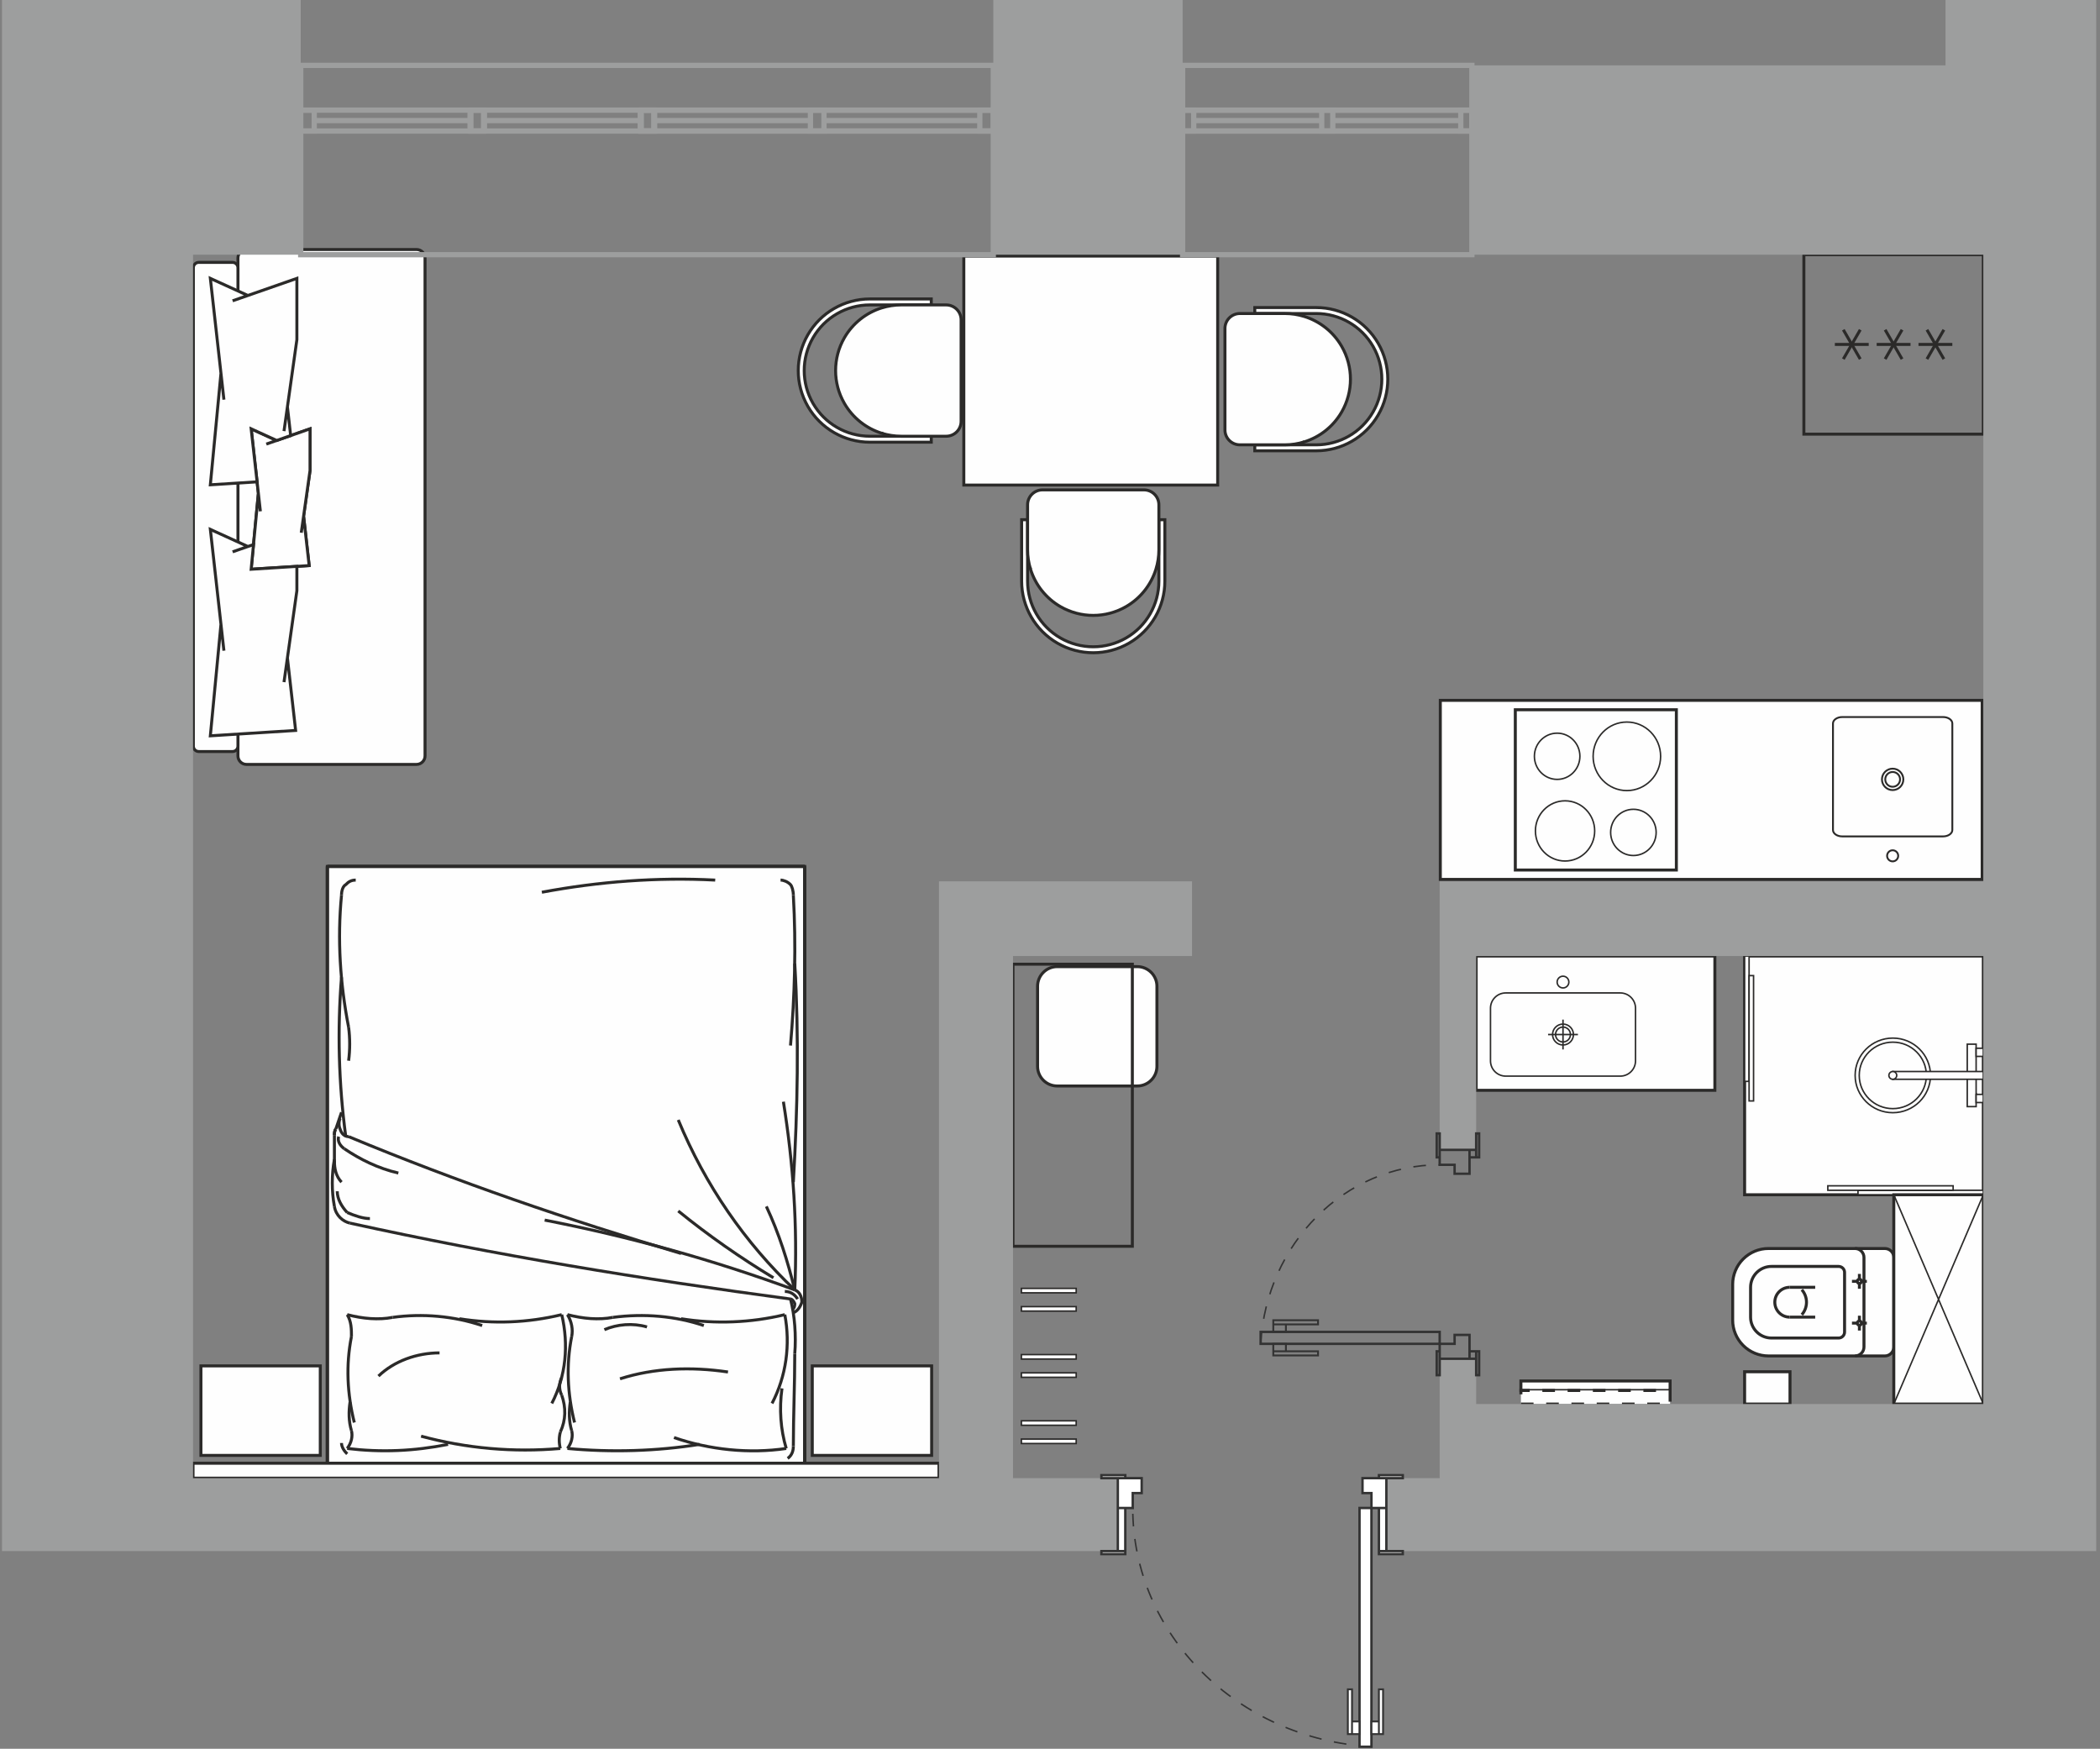 <?xml version="1.0" encoding="UTF-8"?>
<svg xmlns="http://www.w3.org/2000/svg" width="532" height="443" viewBox="0 0 532 443" fill="none">
  <rect x="0" y="0" width="532" height="443" fill="#808080" stroke="none"/>
  <g clip-path="url(#clip0_97_399)">
    <path fill-rule="evenodd" clip-rule="evenodd" d="M203.862 370.66V219.48H82.918V370.66H203.862Z" fill="#FEFEFE" stroke="#2B2A29" stroke-width="0.756" stroke-miterlimit="22.926"></path>
    <path d="M88.315 287.923C116.033 299.457 144.108 309.072 172.546 317.531" stroke="#2B2A29" stroke-width="0.756" stroke-miterlimit="22.926" stroke-linejoin="bevel"></path>
    <path d="M88.676 309.839C125.392 317.913 162.826 324.065 200.263 329.063" stroke="#2B2A29" stroke-width="0.756" stroke-miterlimit="22.926" stroke-linejoin="bevel"></path>
    <path fill-rule="evenodd" clip-rule="evenodd" d="M203.862 370.66H82.918ZM203.862 219.478H82.918ZM82.918 370.66V219.478ZM203.862 370.66V219.478Z" stroke="#2B2A29" stroke-width="0.756" stroke-miterlimit="22.926" stroke-linejoin="bevel"></path>
    <path d="M203.862 370.66H82.915" stroke="#2B2A29" stroke-width="0.756" stroke-miterlimit="22.926" stroke-linejoin="bevel"></path>
    <path d="M201.342 326.758C202.062 310.608 200.981 294.844 198.461 279.078" stroke="#2B2A29" stroke-width="0.756" stroke-miterlimit="22.926" stroke-linejoin="bevel"></path>
    <path d="M200.981 299.457C202.06 281.002 202.421 262.545 201.342 244.089" stroke="#2B2A29" stroke-width="0.756" stroke-miterlimit="22.926" stroke-linejoin="bevel"></path>
    <path d="M171.825 283.693C178.664 300.227 188.744 314.838 201.342 326.758" stroke="#2B2A29" stroke-width="0.756" stroke-miterlimit="22.926" stroke-linejoin="bevel"></path>
    <path d="M200.261 264.852C201.34 252.163 201.7 239.474 200.981 226.787" stroke="#2B2A29" stroke-width="0.756" stroke-miterlimit="22.926" stroke-linejoin="bevel"></path>
    <path d="M181.185 222.941C166.425 222.171 151.668 223.326 137.271 226.018" stroke="#2B2A29" stroke-width="0.756" stroke-miterlimit="22.926" stroke-linejoin="bevel"></path>
    <path d="M200.982 226.785C200.982 225.632 200.621 224.477 200.261 224.094C199.541 223.324 198.462 222.941 197.741 222.941" stroke="#2B2A29" stroke-width="0.756" stroke-miterlimit="22.926" stroke-linejoin="bevel"></path>
    <path d="M201.342 342.907C201.342 350.598 200.981 358.672 200.981 366.362" stroke="#2B2A29" stroke-width="0.756" stroke-miterlimit="22.926" stroke-linejoin="bevel"></path>
    <path d="M201.342 326.758C180.464 319.067 159.588 313.299 137.989 309.07" stroke="#2B2A29" stroke-width="0.756" stroke-miterlimit="22.926" stroke-linejoin="bevel"></path>
    <path d="M171.825 306.764C179.385 312.916 187.663 318.684 195.942 323.683" stroke="#2B2A29" stroke-width="0.756" stroke-miterlimit="22.926" stroke-linejoin="bevel"></path>
    <path d="M201.342 326.758C199.542 319.451 197.383 312.53 194.142 305.609" stroke="#2B2A29" stroke-width="0.756" stroke-miterlimit="22.926" stroke-linejoin="bevel"></path>
    <path d="M201.342 342.907C201.702 338.294 201.342 333.295 200.263 329.065" stroke="#2B2A29" stroke-width="0.756" stroke-miterlimit="22.926" stroke-linejoin="bevel"></path>
    <path d="M202.062 329.065C201.342 327.913 200.263 327.143 198.822 327.143" stroke="#2B2A29" stroke-width="0.756" stroke-miterlimit="22.926" stroke-linejoin="bevel"></path>
    <path d="M200.981 332.526C202.06 332.142 202.781 330.988 203.141 329.835C203.141 328.296 202.421 327.143 201.342 326.758" stroke="#2B2A29" stroke-width="0.756" stroke-miterlimit="22.926" stroke-linejoin="bevel"></path>
    <path d="M200.621 331.757C201.342 331.373 201.342 330.604 201.342 330.218C200.981 329.449 200.621 329.065 200.263 329.065" stroke="#2B2A29" stroke-width="0.756" stroke-miterlimit="22.926" stroke-linejoin="bevel"></path>
    <path d="M199.542 369.439C200.621 368.669 200.982 367.517 200.982 366.362" stroke="#2B2A29" stroke-width="0.756" stroke-miterlimit="22.926" stroke-linejoin="bevel"></path>
    <path d="M84.717 287.537V294.844" stroke="#2B2A29" stroke-width="0.756" stroke-miterlimit="22.926" stroke-linejoin="bevel"></path>
    <path d="M84.717 294.075C84.717 295.997 85.077 297.919 86.516 299.457" stroke="#2B2A29" stroke-width="0.756" stroke-miterlimit="22.926" stroke-linejoin="bevel"></path>
    <path d="M84.717 293.689C83.996 297.535 83.996 301.765 84.717 305.609" stroke="#2B2A29" stroke-width="0.756" stroke-miterlimit="22.926" stroke-linejoin="bevel"></path>
    <path d="M87.237 290.998C91.196 293.689 95.875 295.997 100.915 297.15" stroke="#2B2A29" stroke-width="0.756" stroke-miterlimit="22.926" stroke-linejoin="bevel"></path>
    <path d="M86.516 226.785C85.437 237.936 86.156 249.086 88.316 260.237" stroke="#2B2A29" stroke-width="0.756" stroke-miterlimit="22.926" stroke-linejoin="bevel"></path>
    <path d="M90.115 222.941C89.036 222.941 88.316 223.326 87.595 224.094C86.874 224.479 86.516 225.632 86.516 226.785" stroke="#2B2A29" stroke-width="0.756" stroke-miterlimit="22.926" stroke-linejoin="bevel"></path>
    <path d="M86.516 247.55C85.437 261.008 85.795 274.465 87.595 287.923" stroke="#2B2A29" stroke-width="0.756" stroke-miterlimit="22.926" stroke-linejoin="bevel"></path>
    <path d="M88.315 268.697C88.676 266.005 88.676 262.928 88.315 260.237" stroke="#2B2A29" stroke-width="0.756" stroke-miterlimit="22.926" stroke-linejoin="bevel"></path>
    <path d="M85.077 285.999L86.516 281.771" stroke="#2B2A29" stroke-width="0.756" stroke-miterlimit="22.926" stroke-linejoin="bevel"></path>
    <path d="M85.077 285.999C84.717 286.385 84.717 287.154 84.717 287.537" stroke="#2B2A29" stroke-width="0.756" stroke-miterlimit="22.926" stroke-linejoin="bevel"></path>
    <path d="M86.156 283.308C85.796 284.077 85.796 285.23 86.156 285.999C86.516 287.154 87.235 287.921 88.316 287.921" stroke="#2B2A29" stroke-width="0.756" stroke-miterlimit="22.926" stroke-linejoin="bevel"></path>
    <path d="M85.077 285.999C84.717 286.385 84.717 287.154 84.717 287.537" stroke="#2B2A29" stroke-width="0.756" stroke-miterlimit="22.926" stroke-linejoin="bevel"></path>
    <path d="M85.795 287.923C85.435 289.076 86.156 290.231 87.234 291" stroke="#2B2A29" stroke-width="0.756" stroke-miterlimit="22.926" stroke-linejoin="bevel"></path>
    <path d="M87.955 307.148C89.754 307.917 91.914 308.686 93.713 308.686" stroke="#2B2A29" stroke-width="0.756" stroke-miterlimit="22.926" stroke-linejoin="bevel"></path>
    <path d="M84.717 305.609C85.077 307.917 86.876 309.453 88.676 309.839" stroke="#2B2A29" stroke-width="0.756" stroke-miterlimit="22.926" stroke-linejoin="bevel"></path>
    <path d="M85.435 301.765C85.435 303.687 86.514 305.609 87.955 307.148" stroke="#2B2A29" stroke-width="0.756" stroke-miterlimit="22.926" stroke-linejoin="bevel"></path>
    <path d="M106.673 363.807C118.192 366.921 130.071 367.959 141.948 366.921" stroke="#2B2A29" stroke-width="0.756" stroke-miterlimit="22.926" stroke-linejoin="bevel"></path>
    <path d="M116.393 334.058C125.032 335.443 133.67 335.096 142.309 333.021" stroke="#2B2A29" stroke-width="0.756" stroke-miterlimit="22.926" stroke-linejoin="bevel"></path>
    <path d="M184.423 347.548C175.064 346.163 165.705 346.51 157.066 349.277" stroke="#2B2A29" stroke-width="0.756" stroke-miterlimit="22.926" stroke-linejoin="bevel"></path>
    <path d="M142.308 348.933C141.588 350.315 141.588 352.045 142.308 353.429" stroke="#2B2A29" stroke-width="0.756" stroke-miterlimit="22.926" stroke-linejoin="bevel"></path>
    <path d="M139.789 355.505C143.387 348.588 144.108 340.631 142.308 333.021" stroke="#2B2A29" stroke-width="0.756" stroke-miterlimit="22.926" stroke-linejoin="bevel"></path>
    <path d="M144.829 338.555C143.39 345.819 143.748 353.082 145.549 360.346" stroke="#2B2A29" stroke-width="0.756" stroke-miterlimit="22.926" stroke-linejoin="bevel"></path>
    <path d="M195.582 355.505C199.18 348.588 200.261 340.631 198.82 333.021" stroke="#2B2A29" stroke-width="0.756" stroke-miterlimit="22.926" stroke-linejoin="bevel"></path>
    <path d="M178.304 335.788C171.105 333.367 163.187 332.674 155.267 333.712" stroke="#2B2A29" stroke-width="0.756" stroke-miterlimit="22.926" stroke-linejoin="bevel"></path>
    <path d="M172.546 334.058C181.185 335.443 190.183 335.096 198.822 333.021" stroke="#2B2A29" stroke-width="0.756" stroke-miterlimit="22.926" stroke-linejoin="bevel"></path>
    <path d="M144.828 338.555C145.189 336.826 144.828 334.75 143.748 333.021" stroke="#2B2A29" stroke-width="0.756" stroke-miterlimit="22.926" stroke-linejoin="bevel"></path>
    <path d="M143.748 333.021C147.707 334.058 151.668 334.405 155.266 333.712" stroke="#2B2A29" stroke-width="0.756" stroke-miterlimit="22.926" stroke-linejoin="bevel"></path>
    <path d="M163.907 336.134C160.308 335.096 156.347 335.443 153.109 336.826" stroke="#2B2A29" stroke-width="0.756" stroke-miterlimit="22.926" stroke-linejoin="bevel"></path>
    <path d="M143.748 366.919C154.906 367.957 166.425 367.61 177.223 365.881" stroke="#2B2A29" stroke-width="0.756" stroke-miterlimit="22.926" stroke-linejoin="bevel"></path>
    <path d="M198.101 351.7C197.381 356.888 197.741 362.078 199.18 366.921" stroke="#2B2A29" stroke-width="0.756" stroke-miterlimit="22.926" stroke-linejoin="bevel"></path>
    <path d="M170.745 364.153C179.743 367.265 189.823 368.303 199.18 366.921" stroke="#2B2A29" stroke-width="0.756" stroke-miterlimit="22.926" stroke-linejoin="bevel"></path>
    <path d="M141.948 362.769C143.387 359.655 143.387 356.543 142.309 353.429" stroke="#2B2A29" stroke-width="0.756" stroke-miterlimit="22.926" stroke-linejoin="bevel"></path>
    <path d="M144.468 355.158C144.108 357.579 144.108 360.002 144.828 362.422" stroke="#2B2A29" stroke-width="0.756" stroke-miterlimit="22.926" stroke-linejoin="bevel"></path>
    <path d="M141.948 362.769C141.588 364.153 141.588 365.536 141.948 366.919" stroke="#2B2A29" stroke-width="0.756" stroke-miterlimit="22.926" stroke-linejoin="bevel"></path>
    <path d="M143.748 366.919C144.828 365.534 145.187 363.805 144.828 362.422" stroke="#2B2A29" stroke-width="0.756" stroke-miterlimit="22.926" stroke-linejoin="bevel"></path>
    <path d="M89.036 338.555C87.597 345.819 87.957 353.082 89.757 360.346" stroke="#2B2A29" stroke-width="0.756" stroke-miterlimit="22.926" stroke-linejoin="bevel"></path>
    <path d="M111.353 342.707C105.594 342.707 99.834 344.783 95.875 348.588" stroke="#2B2A29" stroke-width="0.756" stroke-miterlimit="22.926" stroke-linejoin="bevel"></path>
    <path d="M122.151 335.788C114.952 333.367 107.034 332.674 99.474 333.712" stroke="#2B2A29" stroke-width="0.756" stroke-miterlimit="22.926" stroke-linejoin="bevel"></path>
    <path d="M89.036 338.555C89.036 336.826 89.036 334.75 87.957 333.021" stroke="#2B2A29" stroke-width="0.756" stroke-miterlimit="22.926" stroke-linejoin="bevel"></path>
    <path d="M87.955 333.021C91.914 334.058 95.873 334.405 99.474 333.712" stroke="#2B2A29" stroke-width="0.756" stroke-miterlimit="22.926" stroke-linejoin="bevel"></path>
    <path d="M87.955 366.919C96.594 367.957 104.872 367.61 113.513 365.881" stroke="#2B2A29" stroke-width="0.756" stroke-miterlimit="22.926" stroke-linejoin="bevel"></path>
    <path d="M88.676 355.158C88.315 357.579 88.315 360.002 89.036 362.422" stroke="#2B2A29" stroke-width="0.756" stroke-miterlimit="22.926" stroke-linejoin="bevel"></path>
    <path d="M87.955 366.919C89.034 365.534 89.394 363.805 89.034 362.422" stroke="#2B2A29" stroke-width="0.756" stroke-miterlimit="22.926" stroke-linejoin="bevel"></path>
    <path d="M86.516 365.536C86.516 366.574 87.237 367.612 87.955 368.303" stroke="#2B2A29" stroke-width="0.756" stroke-miterlimit="22.926" stroke-linejoin="bevel"></path>
    <path fill-rule="evenodd" clip-rule="evenodd" d="M203.862 370.66H82.918ZM203.862 219.478H82.918ZM82.918 370.66V219.478ZM203.862 370.66V219.478Z" stroke="#2B2A29" stroke-width="0.756" stroke-miterlimit="22.926" stroke-linejoin="bevel"></path>
    <path fill-rule="evenodd" clip-rule="evenodd" d="M50.902 368.677H81.139V346H50.902V368.677Z" fill="#FEFEFE" stroke="#2B2A29" stroke-width="0.756" stroke-miterlimit="22.926"></path>
    <path fill-rule="evenodd" clip-rule="evenodd" d="M205.778 368.677H236.015V346H205.778V368.677Z" fill="#FEFEFE" stroke="#2B2A29" stroke-width="0.756" stroke-miterlimit="22.926"></path>
    <path fill-rule="evenodd" clip-rule="evenodd" d="M48.9 370.66H237.877V374.44H48.9V370.66Z" fill="#FEFEFE" stroke="#2B2A29" stroke-width="0.756" stroke-miterlimit="22.926"></path>
    <path fill-rule="evenodd" clip-rule="evenodd" d="M60.279 191.481V65.36C60.279 64.174 61.249 63.205 62.435 63.205H105.52C106.706 63.205 107.676 64.174 107.676 65.36V191.481C107.676 192.667 106.706 193.637 105.52 193.637H62.435C61.249 193.637 60.279 192.667 60.279 191.481Z" fill="#FEFEFE" stroke="#2B2A29" stroke-width="0.756" stroke-miterlimit="22.926"></path>
    <path fill-rule="evenodd" clip-rule="evenodd" d="M60.279 189V67.84C60.279 67.082 59.659 66.465 58.904 66.465H50.357C49.601 66.465 48.982 67.084 48.982 67.84V189C48.982 189.757 49.601 190.375 50.357 190.375H58.904C59.659 190.375 60.279 189.756 60.279 189Z" fill="#FEFEFE" stroke="#2B2A29" stroke-width="0.756" stroke-miterlimit="22.926"></path>
    <path fill-rule="evenodd" clip-rule="evenodd" d="M64.222 137.939L63.627 144.198L75.21 143.468L78.321 143.271L76.908 130.769L77.112 129.318L78.54 119.196V108.629L73.636 110.339L70.096 111.576L63.627 108.629L65.13 122.061L65.457 124.985L65.044 129.318L64.222 137.939Z" fill="#FEFEFE" stroke="#2B2A29" stroke-width="0.756" stroke-miterlimit="22.926"></path>
    <path fill-rule="evenodd" clip-rule="evenodd" d="M78.321 143.271L76.908 130.769L76.32 134.946L78.54 119.196V108.629L67.461 112.495L70.096 111.576L63.627 108.629L65.965 129.529L65.457 124.985L63.627 144.198L78.321 143.271Z" fill="#FEFEFE" stroke="#2B2A29" stroke-width="0.756" stroke-miterlimit="22.926"></path>
    <path fill-rule="evenodd" clip-rule="evenodd" d="M74.892 185.031L72.812 166.652L71.947 172.794L75.209 149.639V143.468L63.626 144.198L64.222 137.939L58.925 139.787L62.799 138.436L53.288 134.105L56.725 164.829L55.977 158.149L53.288 186.394L74.892 185.031Z" fill="#FEFEFE" stroke="#2B2A29" stroke-width="0.756" stroke-miterlimit="22.926"></path>
    <path fill-rule="evenodd" clip-rule="evenodd" d="M73.636 110.339L72.812 103.066L71.947 109.206L75.209 86.053V70.519L58.925 76.201L62.799 74.85L53.288 70.519L56.725 101.241L55.977 94.561L53.288 122.806L65.13 122.059L63.626 108.629L70.096 111.576L73.636 110.339Z" fill="#FEFEFE" stroke="#2B2A29" stroke-width="0.756" stroke-miterlimit="22.926"></path>
    <path fill-rule="evenodd" clip-rule="evenodd" d="M267.821 244.861H288.119C290.853 244.861 293.089 247.096 293.089 249.83V270.128C293.089 272.862 290.853 275.098 288.119 275.098H267.821C265.087 275.098 262.852 272.862 262.852 270.128V249.83C262.852 247.096 265.087 244.861 267.821 244.861Z" fill="#FEFEFE" stroke="#2B2A29" stroke-width="0.756" stroke-miterlimit="22.926"></path>
    <path fill-rule="evenodd" clip-rule="evenodd" d="M258.756 365.667H272.633V364.541H258.756V365.667Z" fill="#FEFEFE" stroke="#2B2A29" stroke-width="0.378" stroke-miterlimit="22.926"></path>
    <path fill-rule="evenodd" clip-rule="evenodd" d="M258.756 361.042H272.633V359.916H258.756V361.042Z" fill="#FEFEFE" stroke="#2B2A29" stroke-width="0.378" stroke-miterlimit="22.926"></path>
    <path fill-rule="evenodd" clip-rule="evenodd" d="M258.756 348.892H272.633V347.766H258.756V348.892Z" fill="#FEFEFE" stroke="#2B2A29" stroke-width="0.378" stroke-miterlimit="22.926"></path>
    <path fill-rule="evenodd" clip-rule="evenodd" d="M258.756 344.267H272.633V343.141H258.756V344.267Z" fill="#FEFEFE" stroke="#2B2A29" stroke-width="0.378" stroke-miterlimit="22.926"></path>
    <path fill-rule="evenodd" clip-rule="evenodd" d="M258.756 332.117H272.633V330.993H258.756V332.117Z" fill="#FEFEFE" stroke="#2B2A29" stroke-width="0.378" stroke-miterlimit="22.926"></path>
    <path fill-rule="evenodd" clip-rule="evenodd" d="M258.756 327.492H272.633V326.368H258.756V327.492Z" fill="#FEFEFE" stroke="#2B2A29" stroke-width="0.378" stroke-miterlimit="22.926"></path>
    <path fill-rule="evenodd" clip-rule="evenodd" d="M286.861 244.245H256.624C256.624 268.066 256.624 291.884 256.624 315.704H286.861C286.861 291.884 286.861 268.066 286.861 244.245Z" stroke="#2B2A29" stroke-width="0.756" stroke-miterlimit="22.926"></path>
    <path fill-rule="evenodd" clip-rule="evenodd" d="M373.96 276.194H434.432V242.179H373.96V276.194Z" fill="#FEFEFE" stroke="#2B2A29" stroke-width="0.756" stroke-miterlimit="22.926"></path>
    <path fill-rule="evenodd" clip-rule="evenodd" d="M395.96 247.287C396.781 247.287 397.445 247.953 397.445 248.773C397.445 249.595 396.779 250.259 395.96 250.259C395.138 250.259 394.474 249.593 394.474 248.773C394.474 247.951 395.14 247.287 395.96 247.287ZM395.96 259.415C397.42 259.415 398.606 260.599 398.606 262.062C398.606 263.522 397.422 264.708 395.96 264.708C394.499 264.708 393.313 263.524 393.313 262.062C393.313 260.601 394.497 259.415 395.96 259.415ZM395.96 260.171C397.003 260.171 397.848 261.018 397.848 262.06C397.848 263.104 397.001 263.949 395.96 263.949C394.916 263.949 394.071 263.102 394.071 262.06C394.071 261.016 394.918 260.171 395.96 260.171ZM381.444 272.599H410.473C412.592 272.599 414.327 270.864 414.327 268.745V255.38C414.327 253.261 412.592 251.526 410.473 251.526H381.444C379.325 251.526 377.59 253.261 377.59 255.38V268.745C377.59 270.866 379.325 272.599 381.444 272.599Z" fill="#FEFEFE"></path>
    <path d="M395.96 258.282V265.842M392.18 262.062H399.739M395.96 247.287C396.781 247.287 397.445 247.953 397.445 248.773C397.445 249.595 396.779 250.259 395.96 250.259C395.138 250.259 394.474 249.593 394.474 248.773C394.474 247.951 395.14 247.287 395.96 247.287ZM395.96 259.415C397.42 259.415 398.606 260.599 398.606 262.062C398.606 263.522 397.422 264.708 395.96 264.708C394.499 264.708 393.313 263.524 393.313 262.062C393.313 260.601 394.497 259.415 395.96 259.415ZM395.96 260.171C397.003 260.171 397.849 261.018 397.849 262.06C397.849 263.104 397.001 263.949 395.96 263.949C394.916 263.949 394.071 263.102 394.071 262.06C394.071 261.016 394.918 260.171 395.96 260.171ZM381.446 272.599H410.475C412.594 272.599 414.329 270.864 414.329 268.745V255.38C414.329 253.261 412.594 251.526 410.475 251.526H381.446C379.327 251.526 377.592 253.261 377.592 255.38V268.745C377.592 270.866 379.327 272.599 381.446 272.599Z" stroke="#2B2A29" stroke-width="0.378" stroke-miterlimit="22.926"></path>
    <path fill-rule="evenodd" clip-rule="evenodd" d="M502.441 302.651H441.967V242.179H502.441V302.651Z" fill="#FEFEFE" stroke="#2B2A29" stroke-width="0.756" stroke-miterlimit="22.926"></path>
    <path fill-rule="evenodd" clip-rule="evenodd" d="M438.944 334.409V325.338C438.946 322.931 439.904 320.624 441.606 318.922C443.31 317.22 445.608 316.265 448.015 316.267H477.495C478.097 316.267 478.673 316.507 479.099 316.933C479.524 317.36 479.764 317.934 479.764 318.536V341.213C479.764 341.815 479.524 342.392 479.097 342.818C478.671 343.243 478.097 343.482 477.495 343.482H448.015C445.608 343.48 443.301 342.522 441.599 340.82C439.899 339.116 438.942 336.818 438.944 334.411V334.409Z" fill="#FEFEFE" stroke="#2B2A29" stroke-width="0.756" stroke-miterlimit="22.926" stroke-linejoin="bevel"></path>
    <path fill-rule="evenodd" clip-rule="evenodd" d="M443.479 333.654V326.094C443.479 324.69 444.038 323.344 445.032 322.351C446.025 321.36 447.365 320.801 448.771 320.803H465.779C466.18 320.803 466.564 320.962 466.848 321.247C467.132 321.531 467.29 321.913 467.29 322.314V337.431C467.29 337.833 467.13 338.218 466.846 338.501C466.562 338.785 466.18 338.943 465.779 338.943H448.771C447.366 338.943 446.019 338.384 445.028 337.391C444.036 336.397 443.478 335.058 443.479 333.654Z" fill="#FEFEFE" stroke="#2B2A29" stroke-width="0.756" stroke-miterlimit="22.926" stroke-linejoin="bevel"></path>
    <path d="M453.398 333.653C451.31 333.653 449.618 331.961 449.618 329.874C449.618 327.786 451.31 326.094 453.398 326.094" stroke="#2B2A29" stroke-width="0.756" stroke-miterlimit="22.926" stroke-linejoin="bevel"></path>
    <path d="M453.397 326.094H459.851" stroke="#2B2A29" stroke-width="0.756" stroke-miterlimit="22.926" stroke-linejoin="bevel"></path>
    <path d="M453.397 333.654H459.851" stroke="#2B2A29" stroke-width="0.756" stroke-miterlimit="22.926" stroke-linejoin="bevel"></path>
    <path d="M456.455 326.705C458.042 328.52 458.042 331.227 456.455 333.04" stroke="#2B2A29" stroke-width="0.756" stroke-miterlimit="22.926" stroke-linejoin="bevel"></path>
    <path d="M469.937 316.267C470.539 316.267 471.115 316.507 471.542 316.933C471.966 317.36 472.206 317.934 472.206 318.536V341.213C472.206 341.815 471.966 342.392 471.54 342.818C471.113 343.243 470.539 343.482 469.937 343.482" stroke="#2B2A29" stroke-width="0.756" stroke-miterlimit="22.926" stroke-linejoin="bevel"></path>
    <path d="M472.934 324.583H469.166" stroke="#2B2A29" stroke-width="0.756" stroke-miterlimit="22.926" stroke-linejoin="bevel"></path>
    <path d="M471.049 326.466V322.699" stroke="#2B2A29" stroke-width="0.756" stroke-miterlimit="22.926" stroke-linejoin="bevel"></path>
    <path fill-rule="evenodd" clip-rule="evenodd" d="M471.049 324.053C471.341 324.053 471.578 324.291 471.578 324.583C471.578 324.875 471.341 325.112 471.049 325.112C470.757 325.112 470.519 324.875 470.519 324.583C470.519 324.291 470.757 324.053 471.049 324.053Z" fill="#FEFEFE" stroke="#2B2A29" stroke-width="0.756" stroke-miterlimit="22.926" stroke-linejoin="bevel"></path>
    <path d="M472.934 335.165H469.166" stroke="#2B2A29" stroke-width="0.756" stroke-miterlimit="22.926" stroke-linejoin="bevel"></path>
    <path d="M471.049 333.281V337.048" stroke="#2B2A29" stroke-width="0.756" stroke-miterlimit="22.926" stroke-linejoin="bevel"></path>
    <path fill-rule="evenodd" clip-rule="evenodd" d="M471.049 334.635C471.341 334.635 471.578 334.873 471.578 335.165C471.578 335.457 471.341 335.694 471.049 335.694C470.757 335.694 470.519 335.457 470.519 335.165C470.519 334.873 470.757 334.635 471.049 334.635Z" fill="#FEFEFE" stroke="#2B2A29" stroke-width="0.756" stroke-miterlimit="22.926" stroke-linejoin="bevel"></path>
    <path fill-rule="evenodd" clip-rule="evenodd" d="M423.093 352.228H385.298V349.824H423.093V352.228Z" fill="#FEFEFE" stroke="#2B2A29" stroke-width="0.756" stroke-miterlimit="22.926"></path>
    <path fill-rule="evenodd" clip-rule="evenodd" d="M385.298 355.665H423.093C423.093 354.52 423.093 353.373 423.093 352.228H385.298C385.298 353.373 385.298 354.52 385.298 355.665Z" fill="#FEFEFE" stroke="#2B2A29" stroke-width="0.756" stroke-miterlimit="22.926" stroke-dasharray="3.2 3.2"></path>
    <path fill-rule="evenodd" clip-rule="evenodd" d="M441.967 355.665H453.468V347.484H441.967V355.665Z" fill="#FEFEFE" stroke="#2B2A29" stroke-width="0.756" stroke-miterlimit="22.926"></path>
    <path fill-rule="evenodd" clip-rule="evenodd" d="M443.102 273.927H441.967V242.179H443.102V273.927Z" fill="#FEFEFE" stroke="#2B2A29" stroke-width="0.378" stroke-miterlimit="22.926"></path>
    <path fill-rule="evenodd" clip-rule="evenodd" d="M444.235 278.885H443.102V247.137H444.235V278.885Z" fill="#FEFEFE" stroke="#2B2A29" stroke-width="0.378" stroke-miterlimit="22.926"></path>
    <path fill-rule="evenodd" clip-rule="evenodd" d="M470.692 301.518V302.651H502.441V301.518H470.692Z" fill="#FEFEFE" stroke="#2B2A29" stroke-width="0.378" stroke-miterlimit="22.926"></path>
    <path fill-rule="evenodd" clip-rule="evenodd" d="M463.045 300.382V301.518H494.793V300.382H463.045Z" fill="#FEFEFE" stroke="#2B2A29" stroke-width="0.378" stroke-miterlimit="22.926"></path>
    <path fill-rule="evenodd" clip-rule="evenodd" d="M499.271 278.802H500.618V277.01H499.271V278.802Z" fill="#FEFEFE" stroke="#2B2A29" stroke-width="0.378" stroke-miterlimit="22.926"></path>
    <path fill-rule="evenodd" clip-rule="evenodd" d="M500.618 280.322H498.371V264.506H500.618V280.322Z" fill="#FEFEFE" stroke="#2B2A29" stroke-width="0.378" stroke-miterlimit="22.926"></path>
    <path fill-rule="evenodd" clip-rule="evenodd" d="M469.966 272.414C469.966 277.633 474.24 281.863 479.514 281.863C484.787 281.863 489.062 277.633 489.062 272.414C489.062 267.195 484.787 262.965 479.514 262.965C474.24 262.965 469.966 267.195 469.966 272.414Z" fill="#FEFEFE" stroke="#2B2A29" stroke-width="0.378" stroke-miterlimit="22.926"></path>
    <path fill-rule="evenodd" clip-rule="evenodd" d="M471.006 272.414C471.006 277.065 474.815 280.833 479.512 280.833C484.211 280.833 488.018 277.063 488.018 272.414C488.018 267.764 484.209 263.996 479.512 263.996C474.813 263.996 471.006 267.766 471.006 272.414Z" fill="#FEFEFE" stroke="#2B2A29" stroke-width="0.378" stroke-miterlimit="22.926"></path>
    <path fill-rule="evenodd" clip-rule="evenodd" d="M479.512 273.398H502.441V271.431H479.512V273.398Z" fill="#FEFEFE" stroke="#2B2A29" stroke-width="0.378" stroke-miterlimit="22.926"></path>
    <path fill-rule="evenodd" clip-rule="evenodd" d="M478.519 272.414C478.519 272.957 478.963 273.398 479.512 273.398C480.061 273.398 480.505 272.957 480.505 272.414C480.505 271.871 480.061 271.431 479.512 271.431C478.963 271.431 478.519 271.871 478.519 272.414Z" fill="#FEFEFE" stroke="#2B2A29" stroke-width="0.378" stroke-miterlimit="22.926"></path>
    <path fill-rule="evenodd" clip-rule="evenodd" d="M500.618 267.602H502.44V265.538H500.618V267.602Z" fill="#FEFEFE" stroke="#2B2A29" stroke-width="0.378" stroke-miterlimit="22.926"></path>
    <path fill-rule="evenodd" clip-rule="evenodd" d="M500.618 279.29H502.44V277.228H500.618V279.29Z" fill="#FEFEFE" stroke="#2B2A29" stroke-width="0.378" stroke-miterlimit="22.926"></path>
    <path fill-rule="evenodd" clip-rule="evenodd" d="M502.44 355.665H479.763V302.651H502.44V355.665Z" fill="#FEFEFE" stroke="#2B2A29" stroke-width="0.756" stroke-miterlimit="22.926"></path>
    <path d="M502.44 302.651L479.763 355.665M502.44 355.665L479.763 302.651" stroke="#2B2A29" stroke-width="0.378" stroke-miterlimit="22.926"></path>
    <path fill-rule="evenodd" clip-rule="evenodd" d="M295.096 147.207V131.653H293.585V139.258V144.189V147.209C293.585 153.151 290.415 158.64 285.27 161.612C280.125 164.582 273.784 164.582 268.639 161.612C263.494 158.642 260.324 153.151 260.324 147.209V144.189V139.258V131.653H258.812V147.207C258.812 153.688 262.271 159.678 267.883 162.919C273.496 166.159 280.413 166.159 286.025 162.919C291.64 159.678 295.096 153.688 295.096 147.207Z" fill="#FEFEFE" stroke="#2B2A29" stroke-width="0.756" stroke-miterlimit="22.926"></path>
    <path fill-rule="evenodd" clip-rule="evenodd" d="M292.828 144.216V144.187C292.828 144.196 292.828 144.206 292.828 144.216ZM293.583 139.258V131.653V127.873C293.583 126.87 293.184 125.91 292.475 125.202C291.766 124.493 290.806 124.095 289.803 124.095H264.102C262.014 124.095 260.322 125.788 260.322 127.875V131.655V139.26C260.322 140.956 260.581 142.615 261.07 144.191H261.077C261.077 144.2 261.077 144.21 261.077 144.218C262.304 148.146 264.968 151.544 268.637 153.663C273.782 156.632 280.121 156.632 285.268 153.663C288.935 151.546 291.599 148.148 292.828 144.218C292.831 144.208 292.833 144.198 292.835 144.189C293.324 142.613 293.583 140.954 293.583 139.258Z" fill="#FEFEFE" stroke="#2B2A29" stroke-width="0.756" stroke-miterlimit="22.926"></path>
    <path fill-rule="evenodd" clip-rule="evenodd" d="M333.433 77.909H317.879V79.421H325.483H330.414H333.435C339.376 79.421 344.866 82.591 347.837 87.736C350.807 92.881 350.807 99.222 347.837 104.367C344.868 109.512 339.376 112.682 333.435 112.682H330.414H325.483H317.879V114.193H333.433C339.914 114.193 345.904 110.736 349.144 105.122C352.385 99.51 352.385 92.595 349.144 86.98C345.904 81.366 339.914 77.909 333.433 77.909Z" fill="#FEFEFE" stroke="#2B2A29" stroke-width="0.756" stroke-miterlimit="22.926"></path>
    <path fill-rule="evenodd" clip-rule="evenodd" d="M330.442 80.176H330.412C330.422 80.176 330.432 80.176 330.442 80.176ZM325.484 79.421H317.879H314.099C313.096 79.421 312.136 79.82 311.427 80.529C310.719 81.238 310.321 82.198 310.321 83.201V108.902C310.321 110.99 312.014 112.682 314.101 112.682H317.881H325.486C327.182 112.682 328.841 112.423 330.416 111.934V111.924C330.426 111.924 330.436 111.924 330.444 111.924C334.372 110.698 337.77 108.034 339.888 104.365C342.858 99.22 342.858 92.881 339.888 87.734C337.772 84.067 334.373 81.403 330.444 80.174C330.434 80.17 330.424 80.168 330.414 80.166C328.839 79.678 327.18 79.419 325.484 79.419V79.421Z" fill="#FEFEFE" stroke="#2B2A29" stroke-width="0.756" stroke-miterlimit="22.926"></path>
    <path d="M308.479 64.868H244.167V122.876H308.479V64.868Z" fill="#FEFEFE" stroke="#2B2A29" stroke-width="0.756" stroke-miterlimit="22.926"></path>
    <path fill-rule="evenodd" clip-rule="evenodd" d="M220.367 75.73H235.921V77.241H228.317H223.386H220.365C214.424 77.241 208.934 80.412 205.963 85.557C202.993 90.702 202.993 97.042 205.963 102.187C208.932 107.332 214.424 110.503 220.365 110.503H223.386H228.317H235.921V112.014H220.367C213.887 112.014 207.896 108.557 204.656 102.943C201.415 97.331 201.415 90.415 204.656 84.801C207.896 79.187 213.887 75.73 220.367 75.73Z" fill="#FEFEFE" stroke="#2B2A29" stroke-width="0.756" stroke-miterlimit="22.926"></path>
    <path fill-rule="evenodd" clip-rule="evenodd" d="M223.361 77.997H223.39C223.38 77.997 223.37 77.997 223.361 77.997ZM228.319 77.242H235.923H239.703C240.706 77.242 241.666 77.641 242.375 78.35C243.084 79.058 243.481 80.018 243.481 81.021V106.723C243.481 108.811 241.789 110.503 239.701 110.503H235.921H228.317C226.621 110.503 224.961 110.244 223.386 109.755V109.745C223.376 109.745 223.366 109.745 223.359 109.745C219.431 108.518 216.033 105.854 213.914 102.186C210.944 97.04 210.944 90.702 213.914 85.555C216.031 81.888 219.429 79.224 223.359 77.995C223.368 77.991 223.378 77.989 223.388 77.987C224.963 77.499 226.622 77.24 228.319 77.24V77.242Z" fill="#FEFEFE" stroke="#2B2A29" stroke-width="0.756" stroke-miterlimit="22.926"></path>
    <path fill-rule="evenodd" clip-rule="evenodd" d="M502.149 222.765V177.411C456.391 177.411 410.635 177.411 364.879 177.411V222.765C410.637 222.765 456.393 222.765 502.149 222.765Z" fill="#FEFEFE" stroke="#2B2A29" stroke-width="0.756" stroke-miterlimit="22.926"></path>
    <path fill-rule="evenodd" clip-rule="evenodd" d="M479.471 218.199C478.694 218.199 478.065 217.568 478.065 216.793C478.065 216.018 478.694 215.387 479.471 215.387C480.246 215.387 480.877 216.018 480.877 216.793C480.877 217.568 480.246 218.199 479.471 218.199Z" fill="#FEFEFE" stroke="#2B2A29" stroke-width="0.473" stroke-miterlimit="22.926"></path>
    <path fill-rule="evenodd" clip-rule="evenodd" d="M492.26 211.876H466.683C465.399 211.876 464.354 211.145 464.354 210.25V183.265C464.354 182.369 465.401 181.639 466.683 181.639H492.26C493.541 181.639 494.591 182.369 494.591 183.265V210.25C494.591 211.145 493.543 211.876 492.26 211.876Z" fill="#FEFEFE" stroke="#2B2A29" stroke-width="0.473" stroke-miterlimit="22.926"></path>
    <path fill-rule="evenodd" clip-rule="evenodd" d="M479.472 200.139C480.969 200.139 482.182 198.924 482.182 197.428C482.182 195.93 480.967 194.715 479.472 194.715C477.974 194.715 476.761 195.93 476.761 197.428C476.761 198.926 477.974 200.139 479.472 200.139Z" fill="#FEFEFE" stroke="#2B2A29" stroke-width="0.473" stroke-miterlimit="22.926"></path>
    <path fill-rule="evenodd" clip-rule="evenodd" d="M479.472 199.303C480.506 199.303 481.347 198.464 481.347 197.428C481.347 196.392 480.508 195.553 479.472 195.553C478.436 195.553 477.596 196.392 477.596 197.428C477.596 198.464 478.437 199.303 479.472 199.303Z" fill="#FEFEFE" stroke="#2B2A29" stroke-width="0.473" stroke-miterlimit="22.926"></path>
    <path fill-rule="evenodd" clip-rule="evenodd" d="M403.987 210.485C403.987 206.275 400.623 202.861 396.479 202.861C392.333 202.861 388.972 206.277 388.972 210.485C388.972 214.695 392.335 218.109 396.479 218.109C400.625 218.109 403.987 214.693 403.987 210.485Z" fill="#FEFEFE" stroke="#2B2A29" stroke-width="0.378" stroke-miterlimit="22.926"></path>
    <path fill-rule="evenodd" clip-rule="evenodd" d="M420.691 191.588C420.691 186.793 416.863 182.904 412.14 182.904C407.42 182.904 403.589 186.793 403.589 191.588C403.589 196.382 407.418 200.271 412.14 200.271C416.861 200.271 420.691 196.382 420.691 191.588Z" fill="#FEFEFE" stroke="#2B2A29" stroke-width="0.378" stroke-miterlimit="22.926"></path>
    <path fill-rule="evenodd" clip-rule="evenodd" d="M419.558 210.863C419.558 207.63 416.976 205.009 413.794 205.009C410.612 205.009 408.029 207.63 408.029 210.863C408.029 214.096 410.612 216.717 413.794 216.717C416.976 216.717 419.558 214.096 419.558 210.863Z" fill="#FEFEFE" stroke="#2B2A29" stroke-width="0.378" stroke-miterlimit="22.926"></path>
    <path d="M424.678 179.789H383.878V220.39H424.678V179.789Z" stroke="#2B2A29" stroke-width="0.756" stroke-miterlimit="22.926"></path>
    <path fill-rule="evenodd" clip-rule="evenodd" d="M400.242 191.576C400.242 188.343 397.66 185.722 394.478 185.722C391.296 185.722 388.713 188.343 388.713 191.576C388.713 194.809 391.296 197.43 394.478 197.43C397.66 197.43 400.242 194.809 400.242 191.576Z" fill="#FEFEFE" stroke="#2B2A29" stroke-width="0.378" stroke-miterlimit="22.926"></path>
    <path d="M494.591 87.247H486.015" stroke="#2B2A29" stroke-width="0.756" stroke-miterlimit="22.926"></path>
    <path d="M492.447 83.535L488.159 90.96" stroke="#2B2A29" stroke-width="0.756" stroke-miterlimit="22.926"></path>
    <path d="M488.159 83.535L492.447 90.96" stroke="#2B2A29" stroke-width="0.756" stroke-miterlimit="22.926"></path>
    <path d="M483.999 87.247H475.423" stroke="#2B2A29" stroke-width="0.756" stroke-miterlimit="22.926"></path>
    <path d="M481.855 83.535L477.567 90.96" stroke="#2B2A29" stroke-width="0.756" stroke-miterlimit="22.926"></path>
    <path d="M477.567 83.535L481.855 90.96" stroke="#2B2A29" stroke-width="0.756" stroke-miterlimit="22.926"></path>
    <path d="M473.407 87.247H464.831" stroke="#2B2A29" stroke-width="0.756" stroke-miterlimit="22.926"></path>
    <path d="M471.263 83.535L466.975 90.96" stroke="#2B2A29" stroke-width="0.756" stroke-miterlimit="22.926"></path>
    <path d="M466.975 83.535L471.263 90.96" stroke="#2B2A29" stroke-width="0.756" stroke-miterlimit="22.926"></path>
    <path d="M502.441 64.519H456.983V109.977H502.441V64.519Z" stroke="#2B2A29" stroke-width="0.756" stroke-miterlimit="22.926"></path>
    <path fill-rule="evenodd" clip-rule="evenodd" d="M162.409 33.19H251.638V27.898H162.409V33.19Z" stroke="#9D9E9E" stroke-width="1.334" stroke-miterlimit="22.926"></path>
    <path fill-rule="evenodd" clip-rule="evenodd" d="M205.312 33.19H208.736V27.898H205.312V33.19Z" stroke="#9D9E9E" stroke-width="1.334" stroke-miterlimit="22.926"></path>
    <path fill-rule="evenodd" clip-rule="evenodd" d="M162.199 33.19H165.621V27.898H162.199V33.19Z" stroke="#9D9E9E" stroke-width="1.334" stroke-miterlimit="22.926"></path>
    <path fill-rule="evenodd" clip-rule="evenodd" d="M119.086 33.19H122.507V27.898H119.086V33.19Z" stroke="#9D9E9E" stroke-width="1.334" stroke-miterlimit="22.926"></path>
    <path fill-rule="evenodd" clip-rule="evenodd" d="M162.409 33.19H165.831V27.898H162.409V33.19Z" stroke="#9D9E9E" stroke-width="1.334" stroke-miterlimit="22.926"></path>
    <path fill-rule="evenodd" clip-rule="evenodd" d="M119.294 33.19H122.716V27.898H119.294V33.19Z" stroke="#9D9E9E" stroke-width="1.334" stroke-miterlimit="22.926"></path>
    <path fill-rule="evenodd" clip-rule="evenodd" d="M76.181 33.19H79.603V27.898H76.181V33.19Z" stroke="#9D9E9E" stroke-width="1.334" stroke-miterlimit="22.926"></path>
    <path fill-rule="evenodd" clip-rule="evenodd" d="M248.217 33.19H251.639V27.898H248.217V33.19Z" stroke="#9D9E9E" stroke-width="1.334" stroke-miterlimit="22.926"></path>
    <path d="M165.831 30.543H205.312" stroke="#9D9E9E" stroke-width="1.334" stroke-miterlimit="22.926"></path>
    <path d="M122.716 30.543H162.199" stroke="#9D9E9E" stroke-width="1.334" stroke-miterlimit="22.926"></path>
    <path d="M79.603 30.543H119.086" stroke="#9D9E9E" stroke-width="1.334" stroke-miterlimit="22.926"></path>
    <path d="M208.736 30.543H248.217" stroke="#9D9E9E" stroke-width="1.334" stroke-miterlimit="22.926"></path>
    <path fill-rule="evenodd" clip-rule="evenodd" d="M76.181 16.559H251.639V27.898H76.181V16.559Z" stroke="#9D9E9E" stroke-width="1.334" stroke-miterlimit="22.926"></path>
    <path fill-rule="evenodd" clip-rule="evenodd" d="M299.599 64.519H372.879V33.19H299.599V64.519Z" stroke="#9D9E9E" stroke-width="1.334" stroke-miterlimit="22.926"></path>
    <path fill-rule="evenodd" clip-rule="evenodd" d="M76.181 64.519H251.639V33.19H76.181V64.519Z" stroke="#9D9E9E" stroke-width="1.334" stroke-miterlimit="22.926"></path>
    <path fill-rule="evenodd" clip-rule="evenodd" d="M299.599 33.19H372.879V27.898H299.599V33.19Z" stroke="#9D9E9E" stroke-width="1.334" stroke-miterlimit="22.926"></path>
    <path fill-rule="evenodd" clip-rule="evenodd" d="M334.834 33.19H337.643V27.898H334.834V33.19Z" stroke="#9D9E9E" stroke-width="1.334" stroke-miterlimit="22.926"></path>
    <path fill-rule="evenodd" clip-rule="evenodd" d="M299.599 33.19H302.409V27.898H299.599V33.19Z" stroke="#9D9E9E" stroke-width="1.334" stroke-miterlimit="22.926"></path>
    <path fill-rule="evenodd" clip-rule="evenodd" d="M370.069 33.19H372.879V27.898H370.069V33.19Z" stroke="#9D9E9E" stroke-width="1.334" stroke-miterlimit="22.926"></path>
    <path d="M302.409 30.543H334.835" stroke="#9D9E9E" stroke-width="1.334" stroke-miterlimit="22.926"></path>
    <path d="M337.643 30.543H370.068" stroke="#9D9E9E" stroke-width="1.334" stroke-miterlimit="22.926"></path>
    <path fill-rule="evenodd" clip-rule="evenodd" d="M299.599 16.559H372.879V27.898H299.599V16.559Z" stroke="#9D9E9E" stroke-width="1.334" stroke-miterlimit="22.926"></path>
    <path fill-rule="evenodd" clip-rule="evenodd" d="M531.04 64.519V223.258V242.177V355.663V392.918H502.441H351.216V374.438H364.721V355.663V344.195H373.962V355.663H502.442V242.177H373.962V291.28H364.721V242.177V223.358V223.256H502.442V64.517H372.881V16.557H492.863V-0.002H531.042V64.517L531.04 64.519ZM0.5 64.241V16.561V0.002H76.181V2.579V16.561V64.521H48.9V374.442H237.877V242.179V223.359V223.258H301.979V242.177H256.626V374.44H283.182V392.92H70.318H48.902H0.502V376.075V374.44V64.519V64.241H0.5ZM299.599 0H251.639V16.559V21.412V64.519H299.599V21.412V16.559V0Z" fill="#9D9E9E"></path>
    <path d="M319.365 340.417C320.843 314.928 340.711 295.062 364.72 295.062" stroke="#333333" stroke-width="0.378" stroke-miterlimit="22.926" stroke-dasharray="3.2 3.2"></path>
    <path fill-rule="evenodd" clip-rule="evenodd" d="M319.365 337.393V340.417H364.72V337.393H319.365Z" stroke="#333333" stroke-width="0.606" stroke-miterlimit="22.926"></path>
    <path d="M322.564 335.49V337.375H325.764V335.49H322.564ZM322.564 335.49V334.435H333.902V335.49H322.564Z" stroke="#333333" stroke-width="0.473" stroke-miterlimit="22.926"></path>
    <path d="M322.564 342.3V340.415H325.764V342.3H322.564ZM322.564 342.3V343.356H333.902V342.3H322.564Z" stroke="#333333" stroke-width="0.473" stroke-miterlimit="22.926"></path>
    <path d="M372.279 344.197H364.719V340.417H368.499V338.152H372.279V344.197ZM372.279 344.197V342.306H373.96V344.197H372.279ZM364.719 348.354V342.308H363.964V348.354H364.719ZM374.715 348.354V342.308H373.96V348.354H374.715Z" stroke="#333333" stroke-width="0.606" stroke-miterlimit="22.926"></path>
    <path d="M372.279 291.282H364.719V295.062H368.499V297.327H372.279V291.282ZM372.279 291.282V293.173H373.96V291.282H372.279ZM364.719 287.125V293.171H363.964V287.125H364.719ZM374.715 287.125V293.171H373.96V287.125H374.715Z" stroke="#333333" stroke-width="0.606" stroke-miterlimit="22.926"></path>
    <path d="M347.435 442.474C313.449 440.503 286.962 414.013 286.962 382.001" stroke="#333333" stroke-width="0.378" stroke-miterlimit="22.926" stroke-dasharray="3.2 3.2"></path>
    <path fill-rule="evenodd" clip-rule="evenodd" d="M344.412 442.474H347.434V382.001H344.412V442.474Z" fill="white" stroke="#333333" stroke-width="0.606" stroke-miterlimit="22.926"></path>
    <path fill-rule="evenodd" clip-rule="evenodd" d="M344.395 439.272H342.51V436.072H344.395V439.272ZM341.454 439.272H342.51V427.934H341.454V439.272Z" fill="white"></path>
    <path d="M342.51 439.272H344.395V436.072H342.51V439.272ZM342.51 439.272H341.454V427.934H342.51V439.272Z" stroke="#333333" stroke-width="0.473" stroke-miterlimit="22.926"></path>
    <path fill-rule="evenodd" clip-rule="evenodd" d="M349.32 439.272H347.435V436.072H349.32V439.272ZM349.32 439.272H350.375V427.934H349.32V439.272Z" fill="white"></path>
    <path d="M349.32 439.272H347.435V436.072H349.32V439.272ZM349.32 439.272H350.375V427.934H349.32V439.272Z" stroke="#333333" stroke-width="0.473" stroke-miterlimit="22.926"></path>
    <path fill-rule="evenodd" clip-rule="evenodd" d="M351.215 392.92H349.324V382.001H351.215V392.92ZM355.372 373.684H349.326V374.44H355.372V373.684ZM355.372 392.92H349.326V393.676H355.372V392.92ZM347.435 382.001H351.215V374.442H345.17V378.221H347.435V382.001Z" fill="white"></path>
    <path d="M351.215 382.001H349.324V392.92H351.215V382.001ZM351.215 382.001H347.435V378.221H345.17V374.442H351.215V382.001ZM355.372 373.684H349.326V374.44H355.372V373.684ZM355.372 392.92H349.326V393.676H355.372V392.92Z" stroke="#333333" stroke-width="0.606" stroke-miterlimit="22.926"></path>
    <path fill-rule="evenodd" clip-rule="evenodd" d="M283.183 392.92H285.073V382.001H283.183V392.92ZM279.025 373.684H285.072V374.44H279.025V373.684ZM279.025 392.92H285.072V393.676H279.025V392.92ZM286.962 382.001H283.183V374.442H289.227V378.221H286.962V382.001Z" fill="white"></path>
    <path d="M283.183 382.001H285.073V392.92H283.183V382.001ZM283.183 382.001H286.962V378.221H289.227V374.442H283.183V382.001ZM279.025 373.684H285.072V374.44H279.025V373.684ZM279.025 392.92H285.072V393.676H279.025V392.92Z" stroke="#333333" stroke-width="0.606" stroke-miterlimit="22.926"></path>
  </g>
  <defs>
    <clipPath id="clip0_97_399">
      <rect width="530.54" height="442.775" fill="white" transform="translate(0.5)"></rect>
    </clipPath>
  </defs>
</svg>
